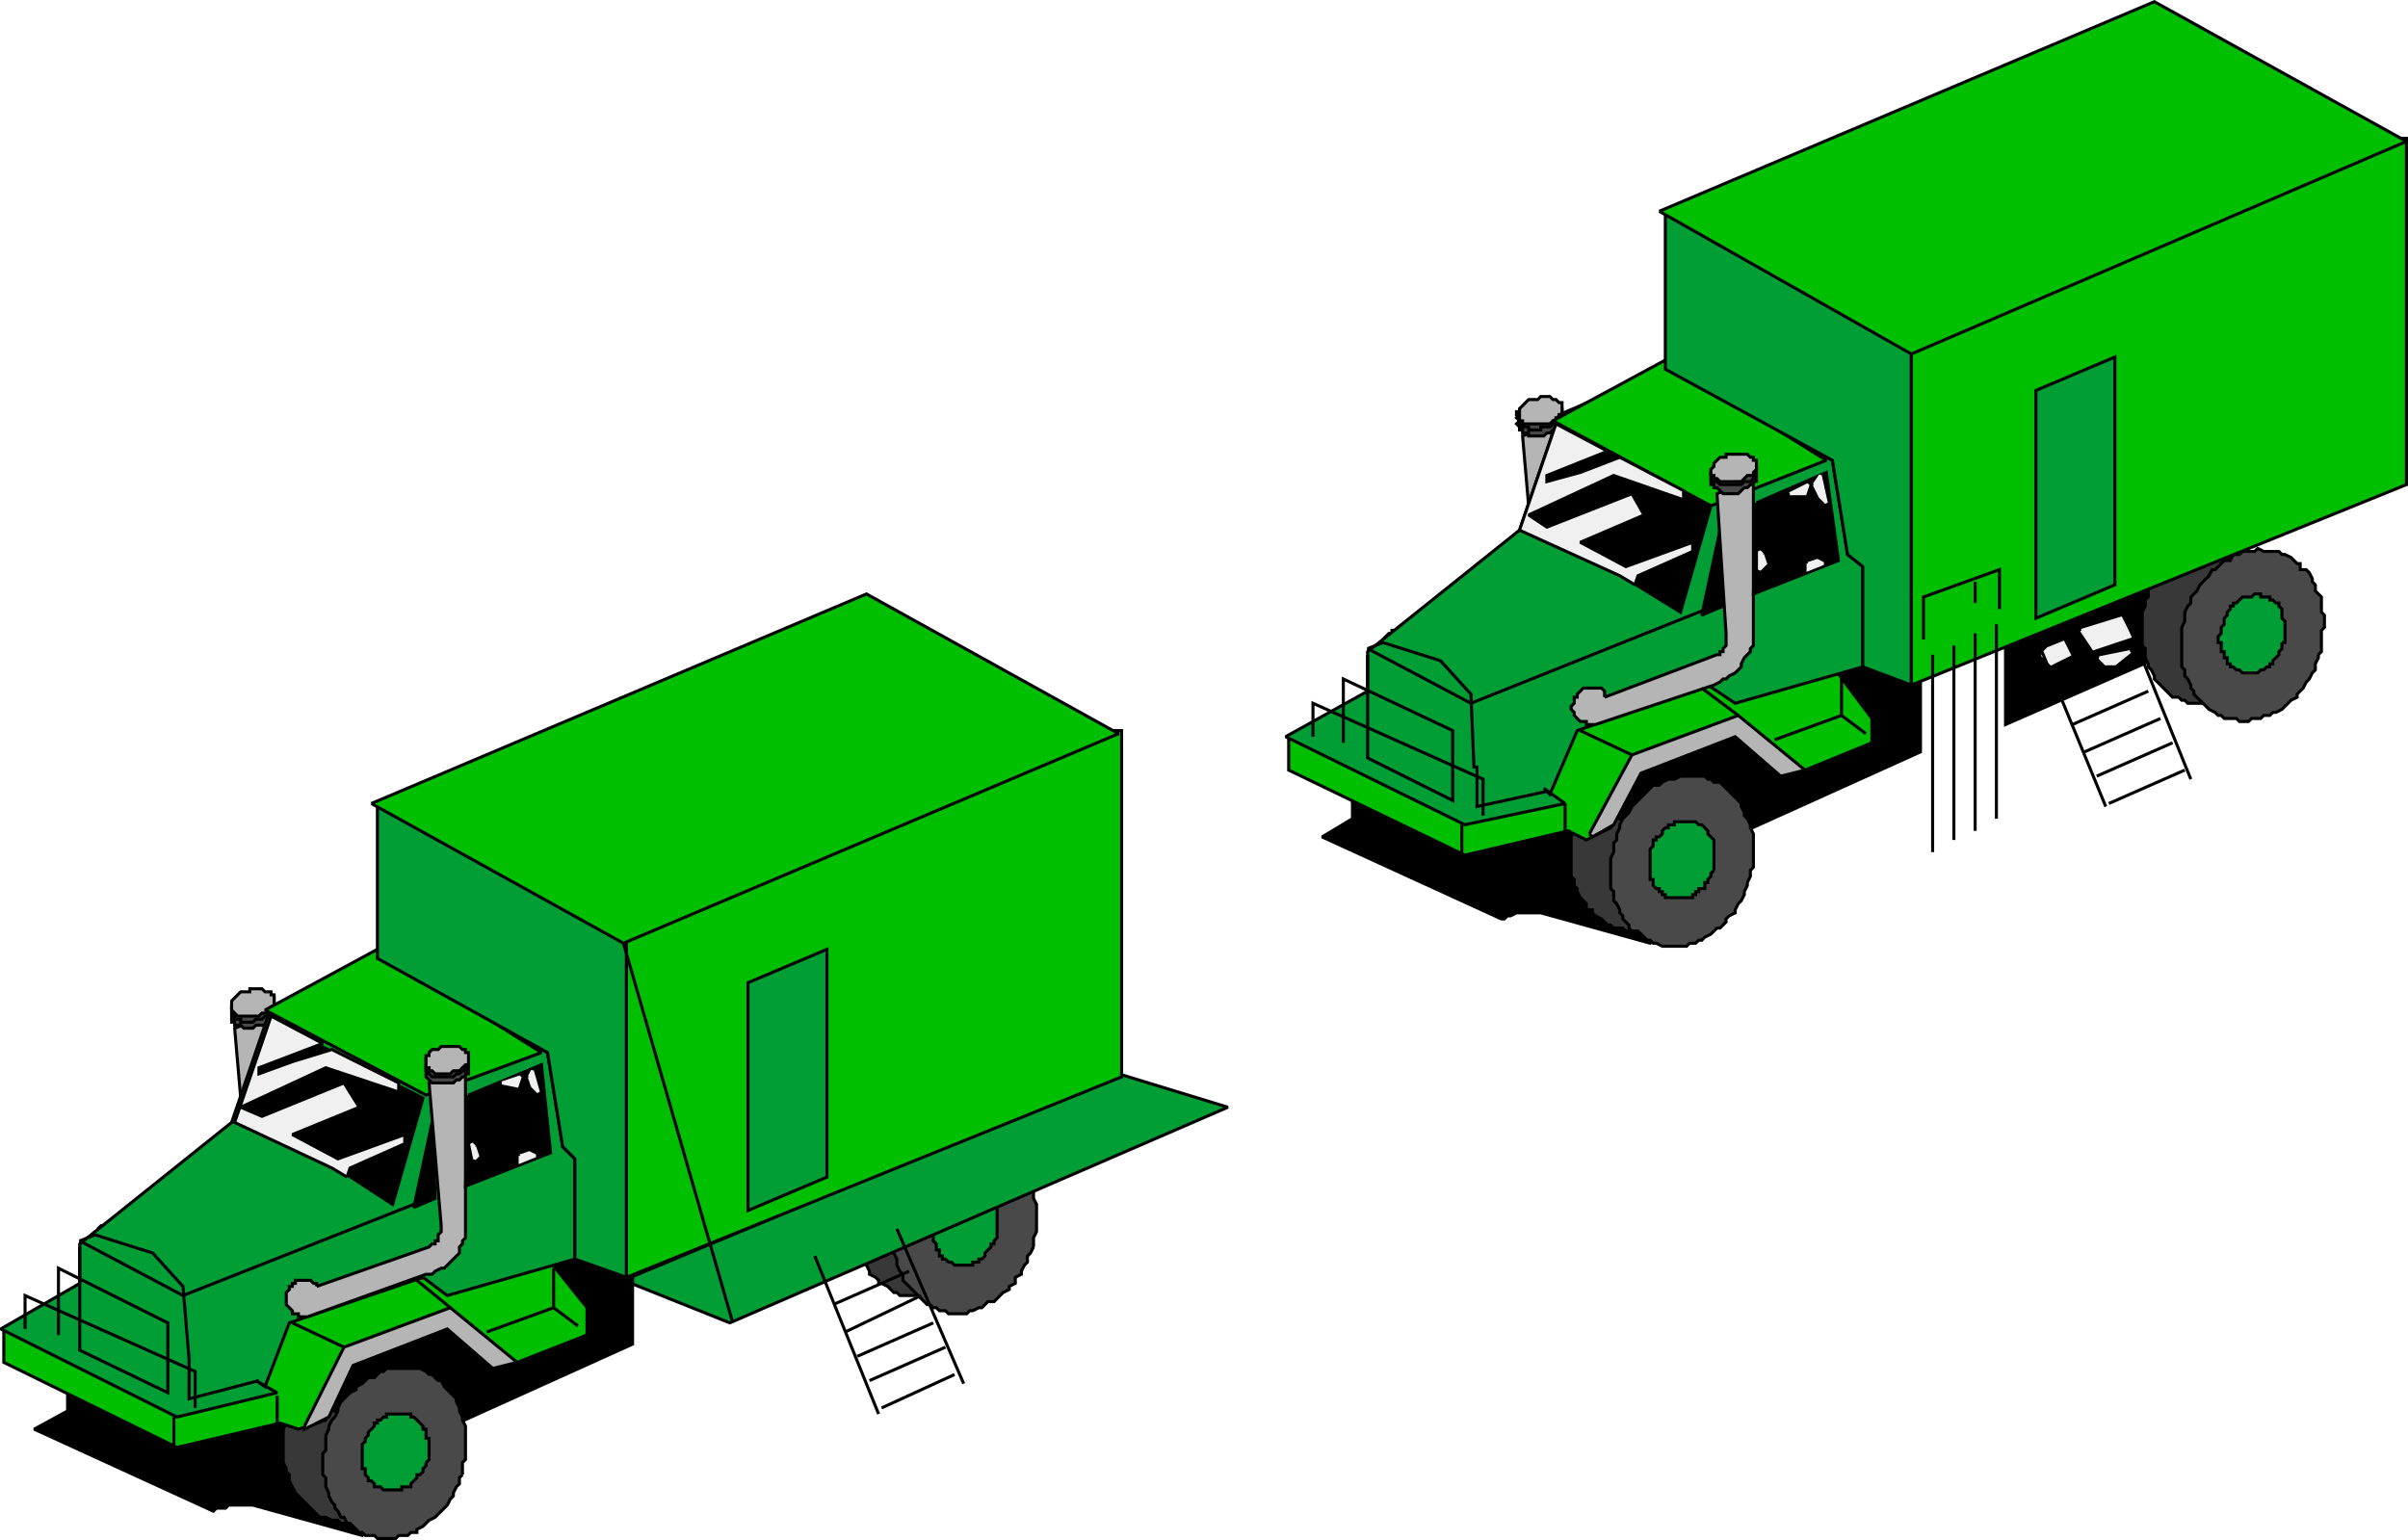 <svg xmlns="http://www.w3.org/2000/svg" width="792.75" height="507.055" version="1.2"><g fill="none" fill-rule="evenodd" stroke="#000" stroke-miterlimit="2" font-family="'Sans Serif'" font-size="12.5" font-weight="400"><path fill="#000" d="M717.25 184.555v29l-57 25v-31l57-23" vector-effect="non-scaling-stroke"/><path fill="#383838" d="m710.25 188.555-1 2-1 1-1 2v3l-1 1v2l-1 2v11l1 1v3l1 2v1l1 1 1 2v1l1 1 1 1 1 1 1 1 1 1 1 1h2l1 1h1l1 1h11l1-1 2-1h2l1-1 2-1 1-1 1-1 1-1 1-1 1-2 1-1 1-1 1-1v-2l2-2v-1l1-2-16-28-24 5" vector-effect="non-scaling-stroke"/><path fill="#494949" d="m763.25 215.555 1-1v-7l1-1v-4l-1-1v-5l-1-1-1-1v-2l-1-1v-1l-1-2-1-1h-2v-2h-1l-1-1-1-1-2-1h-1l-1-1h-5l-2-1-1 1h-4l-1 1h-2l-1 2h-2l-2 2-1 1h-1l-1 2-1 1-1 1-1 1-1 2-1 1-1 1v2l-1 1-1 2v3l-1 2v13l1 1v2l1 1 1 2v1l1 1v1l1 1 1 1 1 1 1 1 1 1 2 1 1 1h1l1 1h4l1 1h3l1-1h3l1-1h2l1-1h1l2-1 1-1 1-1 1-1 2-1v-1l1-1 1-1 1-2 1-1 1-2 1-1v-2l1-2v-1" vector-effect="non-scaling-stroke"/><path fill="#009e35" d="M751.25 211.555h1v-7l-1-1v-3l-1-1v-1h-1l-1-1h-1v-1h-3v-1h-2l-1 1h-3l-1 1-1 1h-1v1h-1v1l-1 1v1l-1 1v2l-1 1v2l-1 1v2h1v3h1v2h1v2h1v1h1l1 1h1l1 1h5l1-1h1l1-1h1v-1h1v-1l1-1 1-1v-1l1-1v-2" vector-effect="non-scaling-stroke"/><path fill="#000" d="m570.25 275.555 62-28v-28l-23-3-164 45v8l-10 6 59 27h1l1-1h1l2-1h8l36 10 27-35" vector-effect="non-scaling-stroke"/><path fill="#383838" d="m522.25 263.555-1 1-1 2-1 1v3l-1 2v1l-1 2v13l1 1v2l1 1v1l1 2 1 1 1 1v2h2v1l1 1 2 1 1 1 1 1h1l1 1h3l1 1h5l2-1h2l2-1 1-1h1l2-1 1-1 1-1 1-1 1-1 1-1 2-1v-1l1-2 1-1 1-2 1-1v-2l1-1v-1l-40-22" vector-effect="non-scaling-stroke"/><path fill="#494949" d="m575.25 290.555 1-2v-2l1-1v-11l-1-2v-1l-1-2-1-1v-1l-1-2v-1l-1-1-1-1-1-1-1-1-1-1-1-1-1-1h-2l-1-1h-1l-1-1h-8l-2 1h-2l-2 1-1 1h-2l-1 1-1 1-1 1-1 1-1 1-1 1-1 1-1 2-1 1-1 1-1 2v1l-1 2v2l-1 1v3l-1 2v10l1 1v3l1 1 1 2v1l1 1v1l2 2v1l1 1h2l1 1 1 1 1 1h1l1 1h1l2 1h8l1-1h2l1-1h1l1-1 2-1 1-1 1-1h1l2-2v-1l1-1 2-1v-1l1-2 1-1 1-2v-1l1-2v-1" vector-effect="non-scaling-stroke"/><path fill="#00bf00" d="M424.25 242.555v11l58 28 34-8 6 3 8-4 10-18 32-12 14 13 8-2 22-9v-8l-12-16-180 22" vector-effect="non-scaling-stroke"/><path fill="#b5b5b5" d="m464.25 210.555 37-14h2v-1l1-1v-1h1v-4l-4-46 13-5v50l-1 1v4l-1 1v2l-1 1v1l-1 1-1 1-1 1-1 1-1 1-1 1h-1l-2 1-1 1h-1l-39 13h-3l-1-1h-1l-1-1v-1l-1-1v-3l1-1v-1l1-1 1-1h1v-1h4l1 1h1l1 1-1 1" vector-effect="non-scaling-stroke"/><path fill="#494949" d="M514.25 137.555v-1l-1-1h-1v-1h-8l-1 1h-1v1h-1l-1 1v1l-1 1 1 1v1h1v1h2v1h5l1-1h1l1-1h1l1-1 1-1v-2" vector-effect="non-scaling-stroke"/><path fill="#494949" d="M514.25 135.555v-1l-1-1h-1v-1h-8l-1 1h-1v1h-1l-1 1v1l-1 1 1 1v1h1v1h2v1h4v-1h3l1-1h1l1-1h1v-3" vector-effect="non-scaling-stroke"/><path fill="#b5b5b5" d="M514.25 134.555v-2h-1l-1-1h-1l-1-1h-3l-1 1h-3l-1 1-1 1-1 1v1h-1v1h1v2h1v1h9l1-1h1v-1h1v-1h1v-2" vector-effect="non-scaling-stroke"/><path fill="#009e35" d="m513.25 136.555-13 38-50 40v13l-27 15 59 29 33-7-7-5 2 2 9-21 43-15 9 6 42-12v-33l-5-4-5-31-55-30-35 15" vector-effect="non-scaling-stroke"/><path fill="#00bf00" d="m548.25 118.555-37 20 52 28 38-15-53-33" vector-effect="non-scaling-stroke"/><path fill="#009e35" d="M548.25 70.555v51l55 30 5 31 5 4v33l16 6v2-118l-81-39" vector-effect="non-scaling-stroke"/><path fill="#00bf00" d="M629.25 109.555v118-2l163-66v-114h-21l-142 64" vector-effect="non-scaling-stroke"/><path fill="#00bf00" d="m546.25 69.555 163-69 83 46-163 70-83-47" vector-effect="non-scaling-stroke"/><path fill="#009e35" d="M670.25 131.555v72l26-11v-75l-26 11v3" vector-effect="non-scaling-stroke"/><path fill="#000" d="m514.25 141.555 49 25-10 35-26-16-26-11 13-33" vector-effect="non-scaling-stroke"/><path fill="#f0f0f0" d="m538.25 192.555-5-3-33-15 12-35 17 9-20 8v2l11-3 13-5 21 11v3l-23-8-28 13 6 4 28-11 4 7-21 9 15 8 22-8v3l-18 8-1 3" vector-effect="non-scaling-stroke"/><path fill="#000" d="m566.25 174.555-6 28 7-3-1-25" vector-effect="non-scaling-stroke"/><path d="m564.25 199.555-80 32-34-18 5-2 19 6 10 11 1 24h1v13l23-5" vector-effect="non-scaling-stroke"/><path d="M432.25 242.555v-11l56 25v12" vector-effect="non-scaling-stroke"/><path d="M442.25 244.555v-21l36 17v23l-28-14v-34" vector-effect="non-scaling-stroke"/><path fill="#b5b5b5" d="m528.25 229.555 37-14h1v-1h1v-1l1-1v-4l-3-46 12-5v55l-1 1v1l-1 1-1 1-1 2v1l-1 1-1 1-2 1-1 1h-1l-1 1-2 1-39 13h-3v-1h-2l-1-1-1-1v-1l-1-1v-1l1-1v-2h1v-1l1-1 1-1h6l1 1v2" vector-effect="non-scaling-stroke"/><path fill="#494949" d="M578.25 156.555v-1l-1-1-1-1h-9l-1 1h-1v1h-1v1l-1 1v2h1v1h1l1 1 1 1h5l1-1 1-1h1l1-1h1v-1h1v-2" vector-effect="non-scaling-stroke"/><path fill="#494949" d="m578.25 153.555-1-1-1-1h-2l-1-1h-3l-1 1h-2l-1 1h-1v1h-1v1l-1 1v2l1 1h1l1 1h7l1-1h2l1-1v-1l1-1v-2" vector-effect="non-scaling-stroke"/><path fill="#b5b5b5" d="M578.25 152.555v-1h-1v-1h-1l-1-1h-7v1h-2l-1 1-1 1v1l-1 1v2h1v1h1l1 1h7l1-1 1-1h2v-1l1-1v-2" vector-effect="non-scaling-stroke"/><path d="M481.25 271.555v10m34-17v9" vector-effect="non-scaling-stroke"/><path fill="#b5b5b5" d="m523.25 274.555 14-26 35-13 22 18-8 2-15-13-31 12-9 17-7 4-1-1" vector-effect="non-scaling-stroke"/><path d="m520.25 240.555 17 8m35-13-12-9m24 17 22-8v-13m0 13 8 6" vector-effect="non-scaling-stroke"/><path fill="#000" d="m578.25 165.555 23-10 4 29-28 11 1-30" vector-effect="non-scaling-stroke"/><path fill="#f0f0f0" stroke="#f0f0f0" d="M589.25 162.555h5l1-3-6 3m8-3 2 4 2 2-2-9-2 3m-2 26v2l5-2-2-1-3 1m-15-3-1-1v6l2-2-1-3" vector-effect="non-scaling-stroke"/><path fill="#009e35" d="M564.25 286.555v-10l-1-1-1-1v-1l-1-1-1-1h-1l-1-1h-7v1h-2v1h-1l-1 1v1l-1 1h-1v1h-1v2l-1 1v10h1v2l1 1h1v1h1v1h1v1h9v-1h1v-1h1v-1h2v-2h1v-1l1-1v-1l1-1" vector-effect="non-scaling-stroke"/><path fill="#f0f0f0" stroke="#f0f0f0" d="m685.25 207.555 13-4 3 6-12 4-4-6m-13 8 2-2 5-2 2 4-6 3-3-3" vector-effect="non-scaling-stroke"/><path d="m672.25 214.555 21 51m7-61 21 52m-27 8 25-11m-29 2 25-11m-29 3 25-11m-29 2 25-11m-29 2 25-10" vector-effect="non-scaling-stroke"/><path fill="#f0f0f0" stroke="#f0f0f0" d="m701.25 214.555-10 2 2 2h3l5-4" vector-effect="non-scaling-stroke"/><path d="M633.25 210.555v-14l25-9v13m-8-2v-7m7 14v64m-7-61v65m-7-61v64m-7-61v65" vector-effect="non-scaling-stroke"/><path fill="#383838" d="m286.25 383.555-1 1-1 2v1l-1 2v2l-1 1v2l-1 2v11l1 1v1l1 2v3l1 1 1 1 1 2v1l2 1 1 1v1h1l2 1 1 1 1 1h1l1 1h11l2-1h1l1-1 2-1 1-1h1l1-1 1-1 1-1 2-2v-1l2-1v-1l1-2 1-1 1-2v-1l1-2-16-28-24 5" vector-effect="non-scaling-stroke"/><path fill="#494949" d="M340.25 410.555v-3l1-2v-9l-1-2v-3l-1-1v-2l-1-1v-1l-1-2-1-1-1-1-1-1-1-1-1-1-1-1h-1l-2-1h-1l-1-1h-2l-2-1h-4l-1 1h-3l-1 1h-2l-1 1h-1l-1 1-2 1-1 1-1 1-1 2h-1l-1 2-1 1-1 1-1 2v1l-1 2-1 1v2l-1 2v3l-1 2v9l1 2v2l1 2 1 1v2l1 1 1 1 1 1 1 1 1 1 1 1 1 1 1 1h1l1 1h1l1 1h2l1 1h6l1-1h1l2-1h1l1-1 1-1h2l1-1 1-1 1-1 2-1v-1l2-1v-2l2-1v-1l1-2 1-1v-2l1-1 1-2" vector-effect="non-scaling-stroke"/><path fill="#009e35" d="M328.25 406.555v-10h-1v-2h-1v-1h-1v-1h-1l-1-1h-2l-1-1h-3v1h-3v1h-1l-1 1h-1v1l-1 1-1 1v1l-1 1v2h-1v8l1 1v2h1v2h1v1h1l1 1h1l1 1h6v-1h2v-1h1l1-1v-1l1-1 1-1v-1h1v-1l1-1v-1" vector-effect="non-scaling-stroke"/><path fill="#009e35" d="m368.25 353.555 36 11-164 71-35-14 163-68" vector-effect="non-scaling-stroke"/><path fill="#000" d="m146.25 470.555 62-28v-28l-23-2-163 44v8l-11 6 59 27 1-1h3l1-1h8l36 10 27-35" vector-effect="non-scaling-stroke"/><path fill="#383838" d="m98.25 458.555-1 1v1l-1 2-1 1v2l-1 2v1l-1 2v11l1 2v1l1 1v2l1 2 1 2 1 1 1 1 1 1 1 1 1 1 1 1 1 1 1 1h2l2 1h2l1 1h3l2-1h2l2-1h1l1-1h2l1-1 1-1 1-1 2-1 1-1v-1l2-1 1-2v-1l1-1 1-2 1-1v-2l1-1 1-2-41-21" vector-effect="non-scaling-stroke"/><path fill="#494949" d="M152.25 485.555v-4l1-1v-11l-1-2v-1l-1-2v-1l-1-2v-1l-1-1-1-1-1-1-1-1-1-2h-1l-1-1-1-1h-1l-1-1-2-1h-11l-1 1h-1l-1 1-1 1h-2l-1 1-1 1-2 1v1l-2 1-1 1-1 1-1 1-1 2v1l-1 2-1 1-1 2v1l-1 2v5l-1 1v7l1 1v3l1 2v1l1 2 1 1v1l1 1 1 2h1l1 2h1l1 1 1 1 1 1h1l1 1h3l1 1h6l1-1h3l1-1h2v-1l2-1 1-1 1-1 2-1 1-1 1-1 1-1 1-1 1-2 1-1v-1l1-2 1-1v-2l1-1" vector-effect="non-scaling-stroke"/><path fill="#00bf00" d="M1.25 437.555v11l57 28 34-8 6 2 9-3 9-18 32-12 14 13 8-2 23-9v-9l-12-15-180 22" vector-effect="non-scaling-stroke"/><path fill="#b5b5b5" d="m40.25 405.555 37-14h1l1-1 1-1v-1l1-1v-3l-4-46 13-5v50l-1 1v4l-1 1v2l-1 1v1l-1 1-1 1-1 1-1 1-1 1h-1l-1 1-1 1h-2l-1 1-38 13h-4l-1-1h-1v-1h-1v-1l-1-1v-4l1-1h1v-1l1-1h1l1-1h3l2 1 1 1-1 1" vector-effect="non-scaling-stroke"/><path fill="#494949" d="M90.25 332.555v-2h-1l-1-1h-1l-1-1h-2l-2 1h-2l-1 1h-1l-1 1v1l-1 1v3h1v1h2l1 1h3l1-1h3l1-1 1-1 1-1v-2" vector-effect="non-scaling-stroke"/><path fill="#494949" d="M90.25 330.555v-2h-1l-1-1h-1l-1-1h-2l-2 1h-2l-1 1h-1l-1 1v1l-1 1v2l1 1v1h2v1h4l1-1h2l1-1h1v-1h1l1-1v-2" vector-effect="non-scaling-stroke"/><path fill="#b5b5b5" d="M90.25 328.555v-1h-1v-1h-2l-1-1h-4v1h-3l-1 1-1 1-1 1v3l1 1 1 1h7l1-1h2v-1h1v-1h1v-3" vector-effect="non-scaling-stroke"/><path fill="#009e35" d="m89.25 331.555-13 38-50 40v13l-26 15 58 29 33-8-7-4 3 2 8-21 44-15 8 6 42-12v-33l-4-4-5-31-56-31-35 16" vector-effect="non-scaling-stroke"/><path fill="#00bf00" d="m124.25 312.555-37 20 53 28 38-14-54-34" vector-effect="non-scaling-stroke"/><path fill="#009e35" d="M124.25 265.555v50l56 31 5 31 4 4v33l17 6v2-118l-82-39" vector-effect="non-scaling-stroke"/><path fill="#00bf00" d="M206.25 304.555v118-2l163-66v-114h-22l-141 64" vector-effect="non-scaling-stroke"/><path fill="#00bf00" d="m122.25 264.555 163-69 83 46-163 69-83-46" vector-effect="non-scaling-stroke"/><path fill="#009e35" d="M246.25 326.555v72l26-11v-75l-26 11v3" vector-effect="non-scaling-stroke"/><path fill="#000" d="m90.25 336.555 49 25-10 35-26-17-25-11 12-32" vector-effect="non-scaling-stroke"/><path fill="#f0f0f0" d="m114.25 387.555-5-3-32-15 12-35 17 9-21 8v2l11-4 13-4 22 11v3l-24-8-28 13 7 3 27-11 5 8-22 9 15 8 22-8v3l-18 8-1 3" vector-effect="non-scaling-stroke"/><path fill="#000" d="m142.25 369.555-6 28 7-3-1-25" vector-effect="non-scaling-stroke"/><path d="m141.25 394.555-81 32-34-18 5-2 19 6 10 11 2 24v13l23-6" vector-effect="non-scaling-stroke"/><path d="M8.25 437.555v-11l56 25v12" vector-effect="non-scaling-stroke"/><path d="M19.25 439.555v-22l36 18v23l-29-14v-34" vector-effect="non-scaling-stroke"/><path fill="#b5b5b5" d="m104.25 423.555 37-13 1-1h1v-1h1v-2l1-1v-2l-4-47 12-4v55l-1 1v1l-1 1v2l-1 1-1 1-1 1-1 1-1 1h-1l-2 1-1 1h-2l-39 14h-3v-1h-2v-1l-1-1-1-1v-4l1-1v-1h1v-1h1v-1h5l1 1h1v1" vector-effect="non-scaling-stroke"/><path fill="#494949" d="M154.25 350.555v-1h-1l-1-1h-1l-1-1h-4v1h-3l-1 1h-1v1l-1 1v3l1 1 1 1h7l1-1h1l1-1h1v-1h1v-3" vector-effect="non-scaling-stroke"/><path fill="#494949" d="M154.25 348.555v-1h-1l-1-1h-1l-1-1h-4v1h-3l-1 1h-1v1h-1v4h1v1l1 1h7l1-1h1l1-1h1v-1h1v-3" vector-effect="non-scaling-stroke"/><path fill="#b5b5b5" d="M154.25 347.555v-1h-1v-1h-1l-1-1h-6l-1 1h-2l-1 1v1h-1v4h1v1h1l1 1h5l1-1h2l1-1 1-1h1v-3" vector-effect="non-scaling-stroke"/><path d="M57.25 466.555v10m34-17v9" vector-effect="non-scaling-stroke"/><path fill="#b5b5b5" d="m100.25 469.555 13-26 35-13 22 18-8 2-15-13-31 12-8 17-8 4v-1" vector-effect="non-scaling-stroke"/><path d="m96.25 435.555 17 8m35-13-11-9m23 17 22-8v-13m0 13 8 6" vector-effect="non-scaling-stroke"/><path fill="#000" d="m154.25 360.555 24-10 3 29-28 11 1-30" vector-effect="non-scaling-stroke"/><path fill="#f0f0f0" stroke="#f0f0f0" d="m165.25 356.555 5 1 1-3-6 2m9-2 1 3 2 2-2-7-1 2m-3 26v2l5-2-2-1-3 1m-15-3-1-1 1 5 1-1-1-3" vector-effect="non-scaling-stroke"/><path fill="#009e35" d="m140.25 481.555 1-1v-7h-1v-3h-1v-1l-1-1-1-1-1-1h-1v-1h-8v1h-1l-1 1h-1v1h-1v1l-1 1-1 1v1l-1 1v1l-1 1v8h1v2l1 1v1h1l1 1v1h2l1 1h6v-1h3v-1l1-1 1-1v-1h1l1-1v-1l1-1v-1" vector-effect="non-scaling-stroke"/><path d="m268.25 413.555 21 52m6-61 22 51m-27 8 24-11m-28 2 25-11m-29 3 25-11m-29 3 25-12m-29 3 25-11m-58 17-36-125" vector-effect="non-scaling-stroke"/></g></svg>
